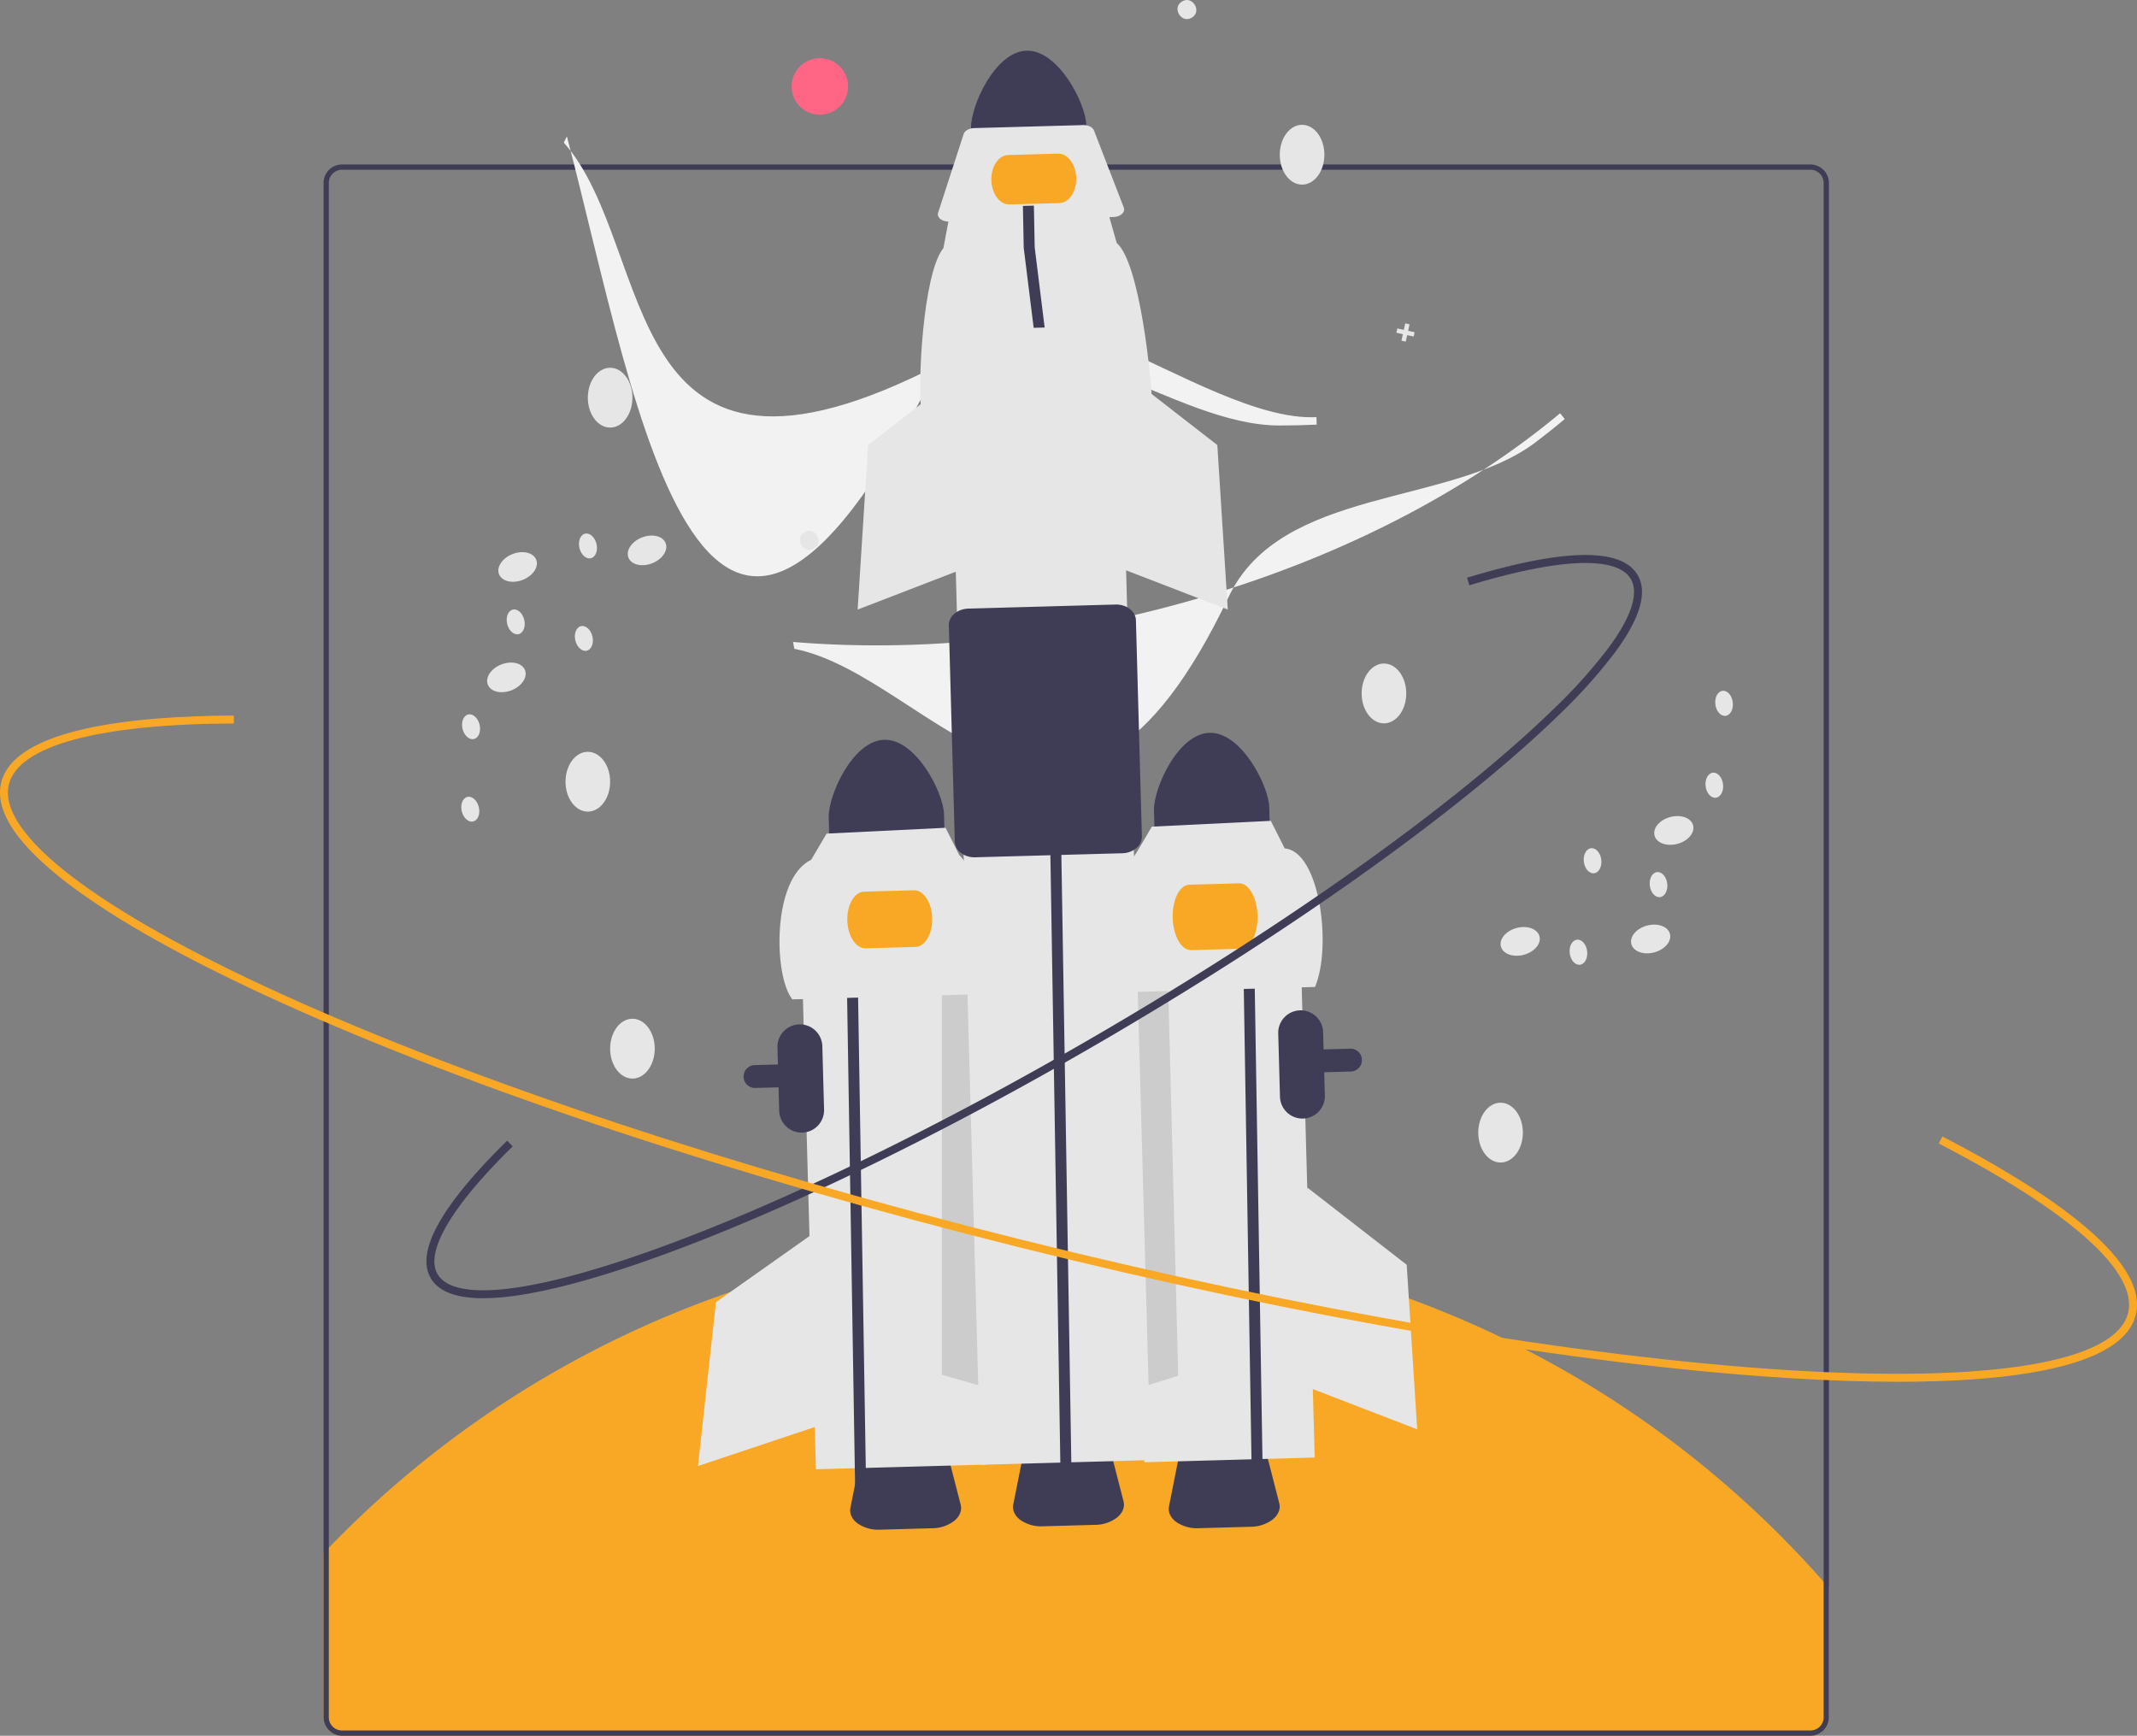<svg xmlns="http://www.w3.org/2000/svg" xmlns:xlink="http://www.w3.org/1999/xlink" width="809.164" height="657.277" data-name="Layer 1" viewBox="0 0 809.164 657.277"><rect x="0" y="0" width="809.164" height="657.277" fill="#808080" stroke="none"/><path fill="#f9a826" d="M886.051,723.251v49.04a7.008,7.008,0,0,1-7,7h-556a7.015,7.015,0,0,1-7-7v-62.12c.66-.7,1.32-1.39,2-2.08a384.975,384.975,0,0,1,566,12.88C884.731,721.721,885.391,722.491,886.051,723.251Z" transform="translate(-193.541 -122.014)"/><path fill="#3f3d56" d="M702.551,185.281q-.84-.51-1.68-.99h-58.44c-.42.66-.82,1.33-1.21,2h63.01C703.671,185.951,703.111,185.621,702.551,185.281Zm-386.5,197.47v14.9c.25.02.51.02.76.03l-.5,28.64-.26-.14v2.82l.21.11-.21,12.01v41.4h2v-106.52Q317.211,379.241,316.051,382.751Zm386.5-197.47q-.84-.51-1.68-.99h-58.44c-.42.66-.82,1.33-1.21,2h63.01C703.671,185.951,703.111,185.621,702.551,185.281Zm176.5-.99h-556a7.008,7.008,0,0,0-7,7v581a7.015,7.015,0,0,0,7,7h556a7.008,7.008,0,0,0,7-7v-581A7.008,7.008,0,0,0,879.051,184.291Zm5,588a5.002,5.002,0,0,1-5,5h-556a5.002,5.002,0,0,1-5-5v-581a5.008,5.008,0,0,1,5-5h556a5.008,5.008,0,0,1,5,5Z" transform="translate(-193.541 -122.014)"/><path fill="#3f3d56" d="M546.58,700.708l-19.832.548a13.812,13.812,0,0,1-8.486-2.379c-2.154-1.602-3.142-3.768-2.708-5.943l3.903-19.613c.735-3.7,5.27-6.497,10.78-6.649l10.952-.302c5.51-.152,10.192,2.39,11.13,6.044l4.979,19.368c.552,2.148-.314,4.365-2.376,6.083A13.812,13.812,0,0,1,546.58,700.708Z" transform="translate(-193.541 -122.014)"/><path fill="#3f3d56" d="M667.21,700.148l-19.832.548a13.812,13.812,0,0,1-8.486-2.379c-2.154-1.602-3.142-3.768-2.708-5.943l3.903-19.613c.735-3.7,5.27-6.497,10.78-6.649l10.952-.302c5.51-.152,10.192,2.39,11.13,6.044l4.979,19.368c.552,2.148-.314,4.365-2.376,6.083A13.812,13.812,0,0,1,667.21,700.148Z" transform="translate(-193.541 -122.014)"/><path fill="#3f3d56" d="M477.714,533.643a4.331,4.331,0,0,1,1.595-8.308L704.777,519.11a4.33,4.33,0,0,1,4.449,4.208l0,0a4.336,4.336,0,0,1-4.209,4.448l-0-0L479.548,533.992A4.307,4.307,0,0,1,477.714,533.643Z" transform="translate(-193.541 -122.014)"/><rect width="64.474" height="217.68" x="499.466" y="459.851" fill="#e6e6e6" transform="translate(-209.036 -107.121) rotate(-1.582)"/><polygon fill="#ccc" points="369.018 333.079 356.629 366.828 356.64 520.587 371.736 524.916 369.018 333.079"/><path fill="#3f3d56" d="M528.363,402.136c-12.057.342-21.257,21.209-21.036,29.352l.407,14.742,43.659-1.206-.407-14.742C550.758,422.14,540.421,401.813,528.363,402.136Z" transform="translate(-193.541 -122.014)"/><path fill="#3f3d56" d="M497.31,550.895a8.51,8.51,0,0,1-8.731-8.262l-.662-23.991a8.5,8.5,0,1,1,16.994-.469l.662,23.991A8.51,8.51,0,0,1,497.31,550.895Z" transform="translate(-193.541 -122.014)"/><polyline fill="#3f3d56" points="320.125 339.284 319.82 323.429 323.978 323.326 324.283 339.13 328.052 569.476 323.893 569.591"/><path fill="#e6e6e6" d="M568.314,498.375l-74.739,2.064c-7.139-8.705-7.787-45.793,7.111-52.851l5.842-9.92,45.043-2.199,5.264,10.445C564.246,452.22,568.067,489.076,568.314,498.375Z" transform="translate(-193.541 -122.014)"/><path fill="#f9a826" d="M540.183,480.588l-18.9.522c-3.647.101-6.748-4.631-6.911-10.546s2.672-10.811,6.319-10.912l18.9-.522c3.647-.101,6.748,4.631,6.911,10.546S543.83,480.487,540.183,480.588Z" transform="translate(-193.541 -122.014)"/><polygon fill="#e6e6e6" points="310.043 465.568 271.084 493.088 264.278 555.138 309.726 539.953 310.043 465.568"/><rect width="64.474" height="217.68" x="623.877" y="457.186" fill="#e6e6e6" transform="translate(-208.915 -103.688) rotate(-1.582)"/><polygon fill="#ccc" points="428.888 333.806 442.149 367.222 446.128 520.93 431.149 525.649 428.888 333.806"/><ellipse cx="524.024" cy="262.584" fill="#e6e6e6" rx="8.447" ry="11.327"/><ellipse cx="568.183" cy="428.884" fill="#e6e6e6" rx="8.447" ry="11.327"/><ellipse cx="239.471" cy="397.094" fill="#e6e6e6" rx="8.447" ry="11.327"/><path fill="#3f3d56" d="M651.516,399.506c-12.057.342-21.257,21.209-21.036,29.352l.407,14.742,43.659-1.206-.407-14.742C673.91,419.51,663.573,399.182,651.516,399.506Z" transform="translate(-193.541 -122.014)"/><polyline fill="#3f3d56" points="470.459 344.247 470.154 328.392 474.312 328.288 474.617 344.093 478.386 574.439 474.227 574.554"/><path fill="#e6e6e6" d="M691.466,495.745l-74.738,2.064c-1.303-7.877.383-44.633,7.111-52.851l5.842-9.92,45.043-2.199,5.264,10.445C693.286,444.367,697.938,480.487,691.466,495.745Z" transform="translate(-193.541 -122.014)"/><path fill="#f9a826" d="M663.427,481.268l-18.9.522c-3.647.101-6.768-5.374-6.957-12.202s2.626-12.466,6.273-12.567l18.9-.522c3.647-.101,6.768,5.374,6.957,12.202S667.074,481.167,663.427,481.268Z" transform="translate(-193.541 -122.014)"/><polygon fill="#e6e6e6" points="494.978 449.662 532.641 478.93 536.607 541.227 491.901 523.983 494.978 449.662"/><path fill="#f2f2f2" d="M678.001,283.135c-40.413,0-86.857-44.846-127.949-23.539-124.415,64.514-107.289-43.44-143.032-83.589l1.173-2.354c27.059,103.218,51.543,267.692,142.399,83.205,22.759-46.214,97.455,25.22,141.423,23.113l.076,2.829Q685.127,283.136,678.001,283.135Z" transform="translate(-193.541 -122.014)"/><path fill="#f2f2f2" d="M774.998,289.481c-32.216,24.4-96.316,16.691-116.208,58.487-60.228,126.545-111.754,30.148-164.488,19.724l-.486-2.585c52.79,4.378,109.414-2.415,163.751-19.648,49.104-15.571,92.915-38.736,126.692-66.962l1.769,2.209Q780.679,285.18,774.998,289.481Z" transform="translate(-193.541 -122.014)"/><ellipse cx="231.024" cy="150.584" fill="#e6e6e6" rx="8.447" ry="11.327"/><ellipse cx="493.024" cy="58.584" fill="#e6e6e6" rx="8.447" ry="11.327"/><ellipse cx="222.577" cy="296.007" fill="#e6e6e6" rx="8.447" ry="11.327"/><path fill="#e6e6e6" d="M501.903,329.643c-3.862,2.573-7.815-3.551-3.878-6.01C501.886,321.06,505.839,327.185,501.903,329.643Z" transform="translate(-193.541 -122.014)"/><path fill="#e6e6e6" d="M644.903,128.643c-3.862,2.573-7.815-3.551-3.878-6.01C644.886,120.06,648.839,126.185,644.903,128.643Z" transform="translate(-193.541 -122.014)"/><polygon fill="#e6e6e6" points="535.641 125.801 533.184 125.262 533.722 122.804 532.084 122.445 531.545 124.903 529.088 124.365 528.729 126.003 531.186 126.542 530.648 128.999 532.286 129.358 532.825 126.9 535.282 127.439 535.641 125.801"/><circle cx="310.427" cy="32.737" r="10.702" fill="#ff6584"/><path fill="#3f3d56" d="M582.248,141.205c-12.057.342-21.257,21.209-21.036,29.352l.407,14.742,43.659-1.206-.407-14.742C604.643,161.208,594.306,140.881,582.248,141.205Z" transform="translate(-193.541 -122.014)"/><path fill="#3f3d56" d="M608.245,699.423l-19.832.548a13.812,13.812,0,0,1-8.486-2.379c-2.154-1.602-3.142-3.768-2.708-5.943l3.903-19.613c.736-3.7,5.27-6.497,10.78-6.649l10.952-.302c5.51-.152,10.192,2.39,11.13,6.044l4.979,19.368c.552,2.148-.314,4.365-2.376,6.083A13.812,13.812,0,0,1,608.245,699.423Z" transform="translate(-193.541 -122.014)"/><rect width="64.474" height="440.016" x="558.7" y="235.856" fill="#e6e6e6" transform="translate(-205.899 -105.529) rotate(-1.582)"/><polyline fill="#3f3d56" points="397.76 325.949 397.455 310.094 401.613 309.991 401.918 325.795 405.687 556.141 401.528 556.256"/><path fill="#e6e6e6" d="M629.778,275.306l-87.326,2.411c-1.523-9.203.447-52.15,8.308-61.752l2.154-11.462,60.297-1.665,3.155,11.171C625.025,221.377,629.489,264.44,629.778,275.306Z" transform="translate(-193.541 -122.014)"/><path fill="#e6e6e6" d="M615.117,204.19l-62.223,1.718c-2.297.063-4.193-1.142-4.236-2.693a1.952,1.952,0,0,1,.097-.658l9.665-29.775c.414-1.275,2.061-2.211,3.984-2.264l41.264-1.139c1.923-.053,3.619.791,4.103,2.041l11.293,29.196c.578,1.493-.756,3.047-2.98,3.471A6.081,6.081,0,0,1,615.117,204.19Z" transform="translate(-193.541 -122.014)"/><path fill="#3f3d56" d="M559.033,445.941a7.626,7.626,0,0,1-1.581-.915,5.604,5.604,0,0,1-2.379-4.321l-2.261-81.878c-.093-3.389,3.225-6.241,7.398-6.356l55.703-1.538c4.173-.116,7.643,2.549,7.737,5.938l2.261,81.878a5.603,5.603,0,0,1-2.137,4.446,8.506,8.506,0,0,1-5.261,1.91l-55.702,1.538A8.92,8.92,0,0,1,559.033,445.941Z" transform="translate(-193.541 -122.014)"/><path fill="#f9a826" d="M594.685,198.921l-18.9.522c-3.647.101-6.731-4.02-6.874-9.184s2.709-9.449,6.356-9.55l18.9-.522c3.647-.101,6.731,4.02,6.874,9.184S598.332,198.82,594.685,198.921Z" transform="translate(-193.541 -122.014)"/><path fill="#3f3d56" d="M686.931,545.58a8.51,8.51,0,0,1-8.731-8.262l-.662-23.991a8.5,8.5,0,0,1,16.994-.469l.662,23.991A8.51,8.51,0,0,1,686.931,545.58Z" transform="translate(-193.541 -122.014)"/><path fill="#3f3d56" d="M376.491,613.609c-10.246,0-16.907-2.546-19.855-7.607-5.814-9.98,3.923-27.493,28.941-52.051l2.102,2.141c-23.239,22.812-33.343,40.001-28.451,48.4,3.096,5.312,12.309,7.217,26.648,5.504,14.235-1.699,33.101-6.765,56.072-15.055,47.291-17.067,106.623-45.856,167.065-81.064,60.44-35.207,114.75-72.616,152.927-105.335,7.333-6.286,13.987-12.333,19.779-17.971a196.961,196.961,0,0,0,20.976-23.377c8.563-11.627,11.453-20.581,8.358-25.895-5.17-8.875-26.888-8.04-61.156,2.353l-.87-2.871c36.766-11.149,58.507-11.483,64.619-.992,3.797,6.519.926,16.337-8.534,29.184a199.923,199.923,0,0,1-21.299,23.748c-5.837,5.683-12.539,11.772-19.92,18.1-38.31,32.833-92.777,70.354-153.369,105.649-60.594,35.297-120.1,64.168-167.556,81.295-23.185,8.367-42.273,13.485-56.735,15.211A82.695,82.695,0,0,1,376.491,613.609Z" transform="translate(-193.541 -122.014)"/><polygon fill="#e6e6e6" points="423.268 139.256 460.93 168.524 464.896 230.821 420.19 213.577 423.268 139.256"/><polygon fill="#e6e6e6" points="366.372 139.256 328.71 168.524 324.744 230.821 369.45 213.577 366.372 139.256"/><polyline fill="#3f3d56" points="387.625 93.825 387.32 77.97 391.478 77.867 391.783 93.672 395.552 124.018 391.393 124.133"/><ellipse cx="389.536" cy="336.703" fill="#e6e6e6" rx="7.557" ry="5.257" transform="translate(-288.822 41.311) rotate(-21.161)"/><ellipse cx="438.539" cy="330.417" fill="#e6e6e6" rx="7.557" ry="5.257" transform="translate(-283.248 58.578) rotate(-21.161)"/><ellipse cx="385.286" cy="378.511" fill="#e6e6e6" rx="7.557" ry="5.257" transform="translate(-304.201 42.597) rotate(-21.161)"/><ellipse cx="371.907" cy="397.208" fill="#e6e6e6" rx="3.322" ry="4.776" transform="translate(-275.029 -25.674) rotate(-13.316)"/><ellipse cx="371.616" cy="428.43" fill="#e6e6e6" rx="3.322" ry="4.776" transform="translate(-282.228 -24.902) rotate(-13.316)"/><ellipse cx="414.625" cy="363.761" fill="#e6e6e6" rx="3.322" ry="4.776" transform="translate(-266.177 -16.734) rotate(-13.316)"/><ellipse cx="388.816" cy="357.494" fill="#e6e6e6" rx="3.322" ry="4.776" transform="translate(-265.427 -22.847) rotate(-13.316)"/><ellipse cx="416.171" cy="328.743" fill="#e6e6e6" rx="3.322" ry="4.776" transform="translate(-258.07 -17.32) rotate(-13.316)"/><ellipse cx="818.548" cy="477.578" fill="#e6e6e6" rx="7.557" ry="5.257" transform="translate(-288.874 104.722) rotate(-14.913)"/><ellipse cx="769.152" cy="478.493" fill="#e6e6e6" rx="7.557" ry="5.257" transform="translate(-290.774 92.041) rotate(-14.913)"/><ellipse cx="827.323" cy="436.481" fill="#e6e6e6" rx="7.557" ry="5.257" transform="translate(-278.003 105.596) rotate(-14.913)"/><ellipse cx="842.658" cy="419.351" fill="#e6e6e6" rx="3.322" ry="4.776" transform="translate(-238.735 -15.145) rotate(-7.068)"/><ellipse cx="846.346" cy="388.346" fill="#e6e6e6" rx="3.322" ry="4.776" transform="translate(-234.892 -14.927) rotate(-7.068)"/><ellipse cx="796.554" cy="447.95" fill="#e6e6e6" rx="3.322" ry="4.776" transform="translate(-242.605 -20.601) rotate(-7.068)"/><ellipse cx="821.527" cy="456.989" fill="#e6e6e6" rx="3.322" ry="4.776" transform="translate(-243.527 -17.459) rotate(-7.068)"/><ellipse cx="791.205" cy="482.591" fill="#e6e6e6" rx="3.322" ry="4.776" transform="translate(-246.908 -20.996) rotate(-7.068)"/><path fill="#f9a826" d="M912.192,645.251q-19.368,0-42.457-1.464c-79.614-5.056-182.738-22.633-290.376-49.492C471.721,567.436,372.429,534.501,299.774,501.561c-35.393-16.047-62.556-31.236-80.735-45.147-19.247-14.727-27.666-27.564-25.024-38.153,5.148-20.629,50.731-25.142,88.064-25.295l.013,3c-51.268.21-81.514,8.387-85.166,23.022-4.652,18.64,33.287,47.741,104.087,79.841,72.496,32.868,171.605,65.739,279.073,92.557,107.467,26.816,210.401,44.363,289.84,49.408,77.579,4.928,124.743-2.938,129.395-21.578,3.862-15.477-21.598-38.275-71.689-64.198l1.379-2.664c36.397,18.836,78.645,45.852,73.222,67.589-2.643,10.589-16.105,17.965-40.015,21.923C948.587,644.121,931.846,645.251,912.192,645.251Z" transform="translate(-193.541 -122.014)"/></svg>